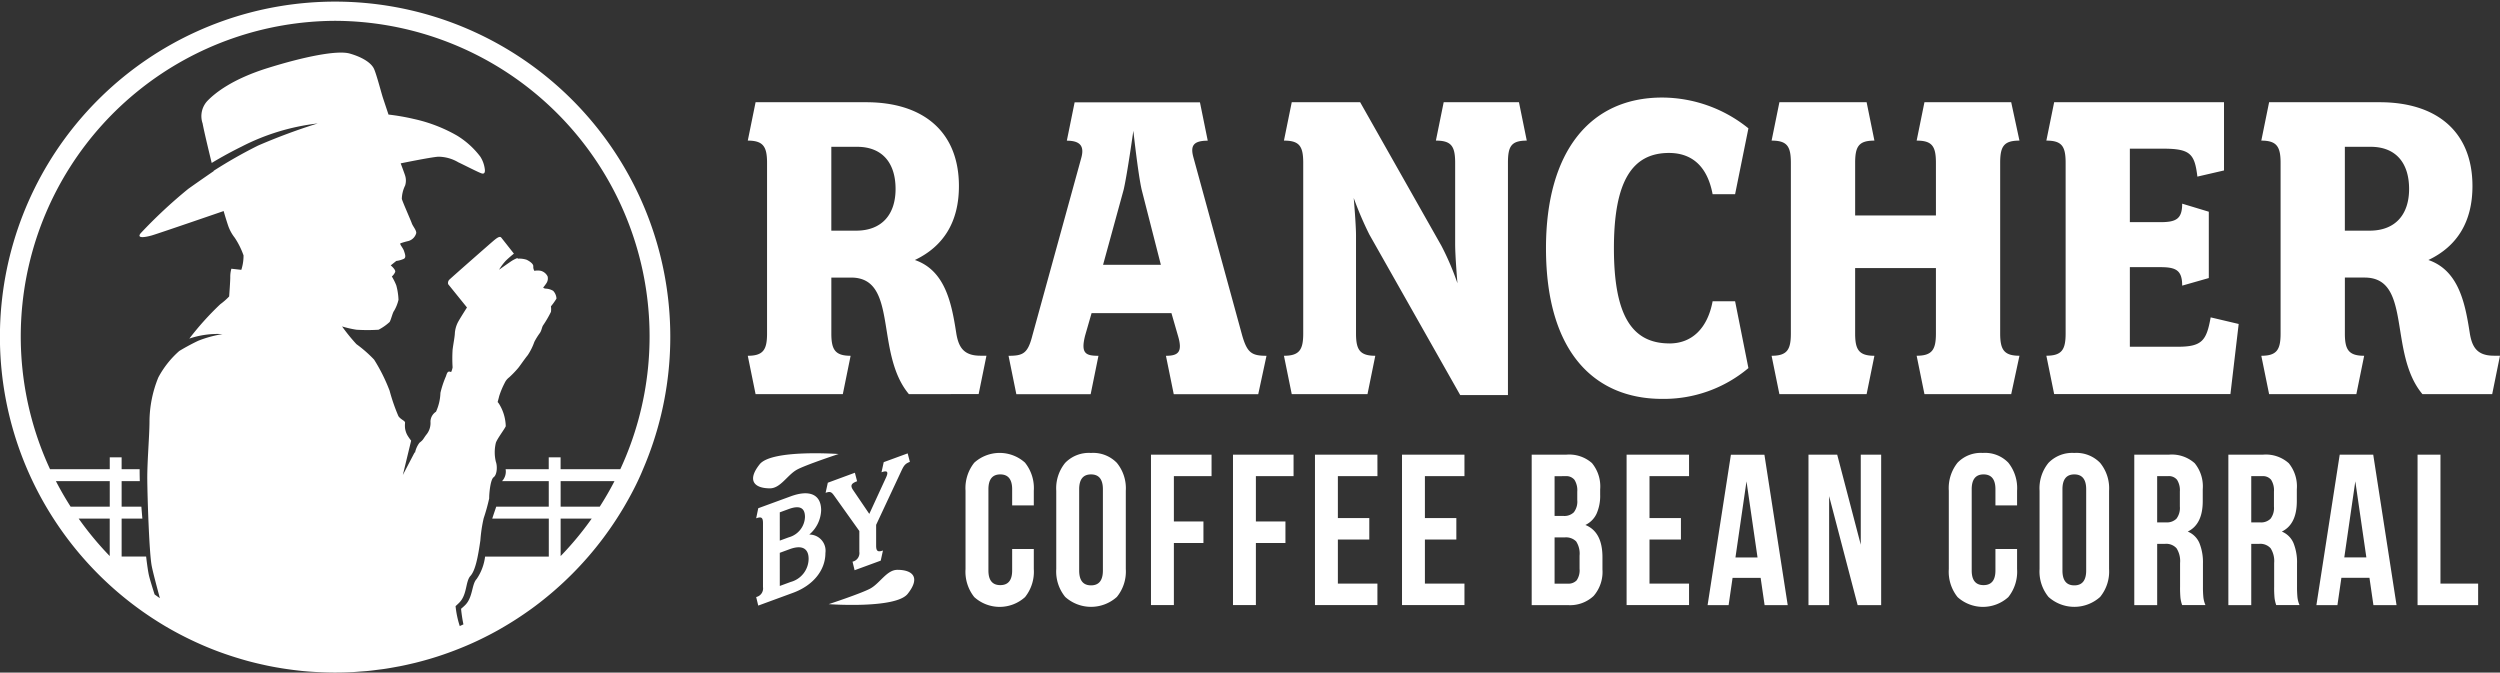 <svg id="Layer_1" data-name="Layer 1" xmlns="http://www.w3.org/2000/svg" width="302.72" height="81.441" viewBox="0 0 302.72 81.441"><rect x="0" y="0" width="302.72" height="81.441" fill="#333333" stroke="none"/><path d="M301.775,47.723h-8.449c-4.168-4.991-1.222-14.113-7-14.113h-2.39v6.77c0,1.95.445,2.7,2.335,2.7l-.945,4.647H274.762l-.945-4.647c1.89,0,2.335-.746,2.335-2.7V19.726c0-1.95-.445-2.7-2.335-2.7l.945-4.647h13.395c6.892,0,11.228,3.557,11.228,10.154,0,4.3-1.834,7.286-5.336,8.95,3.668,1.262,4.446,5.221,5,8.778.278,1.836.945,2.811,2.946,2.811h.723ZM287.046,17.776h-3.113V27.93h3c3.112,0,4.78-1.95,4.78-5.048S290.158,17.776,287.046,17.776Zm-23.305,24.21c2.946,0,3.446-.8,3.946-3.557l3.391.8-1,8.491H248.734l-.945-4.647c1.89,0,2.334-.746,2.334-2.7V19.726c0-2.008-.444-2.7-2.334-2.7l.945-4.647H269.3v8.261l-3.224.746c-.333-2.811-.889-3.385-4.224-3.385H257.9V26.9h3.724c1.89,0,2.612-.4,2.612-2.238l3.224.975v8.032l-3.224.918c0-1.836-.722-2.237-2.612-2.237H257.9v9.638ZM251.175,54.847a4,4,0,0,1,3.125,1.2,4.861,4.861,0,0,1,1.084,3.383V68.9a4.859,4.859,0,0,1-1.084,3.383,4.675,4.675,0,0,1-6.25,0,4.859,4.859,0,0,1-1.084-3.383V59.427a4.861,4.861,0,0,1,1.084-3.383A4,4,0,0,1,251.175,54.847Zm-1.437,14.234q0,1.8,1.437,1.8t1.437-1.8V59.245q0-1.8-1.437-1.8t-1.437,1.8Zm-5.205-26.005-1,4.647H233.027l-.944-4.647c1.889,0,2.334-.746,2.334-2.7V32.463h-9.782V40.38c0,1.95.444,2.7,2.334,2.7l-.945,4.647h-10.56l-.945-4.647c1.89,0,2.334-.746,2.334-2.7V19.726c0-2.008-.444-2.7-2.334-2.7l.945-4.647h10.56l.945,4.647c-1.89,0-2.334.688-2.334,2.7v6.368h9.782V19.726c0-2.008-.445-2.7-2.334-2.7l.944-4.647h10.505l1,4.647c-1.89,0-2.335.688-2.335,2.7V40.38C242.2,42.33,242.643,43.076,244.533,43.076Zm-30.861,30.2-.479-3.305h-3.4l-.479,3.305h-2.545l2.823-18.216h4.058l2.822,18.216Zm-2.193-14.989-1.336,9.212h2.672Zm-9.326-16.7c2.723,0,4.613-1.835,5.224-5.106H210.1l1.612,8.09a15.912,15.912,0,0,1-10.45,3.729c-8.059,0-14.062-5.508-14.062-18.244,0-11.7,5.336-18.244,14.062-18.244a16.677,16.677,0,0,1,10.45,3.729L210.1,23.513h-2.724c-.667-3.557-2.668-4.992-5.28-4.992-4.5,0-6.67,3.5-6.67,11.532S197.539,41.584,202.153,41.584Zm-9.375,14.5a4.432,4.432,0,0,1,.983,3.162v.65a5.328,5.328,0,0,1-.441,2.316,2.84,2.84,0,0,1-1.349,1.353q2.067.834,2.067,3.9v1.483a4.438,4.438,0,0,1-1.071,3.214,4.173,4.173,0,0,1-3.138,1.106h-4.36V55.055h4.183A4.162,4.162,0,0,1,192.778,56.083Zm-4.537,14.586h1.588a1.366,1.366,0,0,0,1.084-.4,2.13,2.13,0,0,0,.353-1.393V67.286a2.705,2.705,0,0,0-.416-1.731,1.731,1.731,0,0,0-1.374-.481h-1.235Zm0-13.012v4.814h1.084a1.632,1.632,0,0,0,1.247-.442,2.132,2.132,0,0,0,.416-1.483V59.531a2.368,2.368,0,0,0-.34-1.431,1.266,1.266,0,0,0-1.071-.443Zm-5.647-37.931V47.838h-5.78L165.808,28.389a41.616,41.616,0,0,1-1.889-4.417s.278,3.212.278,4.532V40.38c0,1.95.444,2.7,2.334,2.7l-.945,4.647h-9.171l-.945-4.647c1.89,0,2.335-.746,2.335-2.7V19.726c0-2.008-.445-2.7-2.335-2.7l.945-4.647H164.7l9.838,17.383A33.094,33.094,0,0,1,176.48,34.3s-.278-3.212-.278-4.761V19.726c0-2.008-.444-2.7-2.334-2.7l.945-4.647h9.115l.945,4.647C182.983,17.03,182.594,17.718,182.594,19.726Zm-40.468,28-.945-4.647c1.5,0,2.056-.459,1.445-2.467l-.778-2.7h-9.671l-.778,2.7c-.556,2.18.055,2.467,1.611,2.467l-.944,4.647h-9l-.944-4.647c1.778,0,2.334-.287,2.89-2.467l5.891-21.4c.389-1.32.112-2.18-1.723-2.18l.945-4.647h15.174l.945,4.647c-1.834,0-2.112.688-1.723,2.065l5.891,21.514c.612,2.123,1.168,2.467,2.946,2.467l-1,4.647Zm-3.891-24.784c-.445-2.008-1-7.114-1-7.114s-.723,5.163-1.168,7.114l-2.5,9.122h7ZM124.122,56.031a4.928,4.928,0,0,1,1.059,3.4V61.2H122.56V59.245q0-1.8-1.437-1.8t-1.437,1.8v9.836q0,1.771,1.437,1.77t1.437-1.77v-2.6h2.621V68.9a4.928,4.928,0,0,1-1.059,3.4,4.582,4.582,0,0,1-6.15,0,4.933,4.933,0,0,1-1.058-3.4V59.427a4.933,4.933,0,0,1,1.058-3.4,4.585,4.585,0,0,1,6.15,0Zm-14.066-8.308c-4.169-4.991-1.223-14.113-7-14.113h-2.39v6.77c0,1.95.444,2.7,2.334,2.7l-.945,4.647H91.492l-.945-4.647c1.89,0,2.334-.746,2.334-2.7V19.726c0-1.95-.444-2.7-2.334-2.7l.945-4.647h13.395c6.892,0,11.227,3.557,11.227,10.154,0,4.3-1.834,7.286-5.335,8.95,3.668,1.262,4.446,5.221,5,8.778.278,1.836.945,2.811,2.946,2.811h.722l-.945,4.647Zm-6.281-29.947h-3.112V27.93h3c3.113,0,4.78-1.95,4.78-5.048S106.888,17.776,103.775,17.776ZM77.226,58.258c-.5,1.059-1.059,2.088-1.649,3.094h0c-.287.488-.584.967-.89,1.441h0a40.8,40.8,0,0,1-7.5,8.665l-.159.139q-.82.707-1.676,1.372l-.072.056q-.427.33-.865.649c-.111.081-.225.16-.337.24q-.688.49-1.4.955c-.17.111-.342.222-.514.33q-.549.347-1.108.675c-.255.15-.511.3-.769.444s-.508.279-.764.415c-.275.146-.552.287-.831.427q-.511.257-1.033.5c-.264.123-.53.244-.8.361-.435.192-.876.374-1.319.55h0q-.864.344-1.746.649l-.026.009q-.863.3-1.743.558l-.108.031q-.84.245-1.694.456c-.08.019-.161.036-.241.056-.53.126-1.062.245-1.6.35-.141.028-.284.05-.426.077-.483.089-.968.176-1.457.247-.223.033-.448.057-.672.086-.418.054-.835.111-1.256.152-.342.034-.688.054-1.033.079-.314.023-.626.053-.942.068q-1,.051-2.02.052h0c-.62,0-1.236-.019-1.849-.047-.158-.007-.315-.015-.472-.024-.6-.034-1.2-.076-1.786-.136-.078-.008-.156-.02-.234-.028-.512-.055-1.02-.121-1.525-.194q-.3-.043-.6-.092c-.488-.078-.974-.164-1.456-.261-.249-.049-.495-.1-.741-.158q-.52-.114-1.034-.239c-.273-.067-.545-.136-.816-.209s-.567-.159-.849-.242q-.738-.215-1.464-.458c-.178-.06-.355-.119-.531-.18-.35-.123-.7-.248-1.044-.38l-.034-.013q-1.158-.442-2.28-.955l-.153-.07a40.428,40.428,0,0,1-3.755-1.966h0c-.43-.255-.852-.519-1.27-.789l-.211-.135q-.608-.4-1.2-.815l-.187-.134a40.843,40.843,0,0,1-7.168-6.529h0a40.9,40.9,0,0,1-3.44-4.594h0a40.587,40.587,0,1,1,71.387-5.977C77.667,57.3,77.452,57.783,77.226,58.258Zm-9.34,9.077a38.389,38.389,0,0,0,3.765-4.542H67.886Zm0-5.983h4.736q.963-1.5,1.786-3.094H67.886Zm-54.6,5.983V62.793H9.524A38.4,38.4,0,0,0,13.29,67.335ZM8.553,61.352H13.29V58.258H6.768Q7.59,59.85,8.553,61.352ZM40.588,2.522A38.217,38.217,0,0,0,6.06,56.816h7.23V55.375h1.437v1.441h2.181c0,.492.008.978.02,1.442h-2.2v3.094h2.391c.036.452.075.936.119,1.441h-2.51v4.594h2.966c.124,1.05.249,1.915.359,2.362s.363,1.273.668,2.232c.213.15.423.305.639.451-.44-1.629-.854-3.2-.99-3.906-.307-1.595-.519-8.321-.536-10.475s.263-5.255.268-6.984A14.326,14.326,0,0,1,19.173,45.7,11.4,11.4,0,0,1,21.708,42.5,25.746,25.746,0,0,1,24,41.264a13.694,13.694,0,0,1,2.947-.806A10.511,10.511,0,0,0,22.926,41a35,35,0,0,1,3.75-4.163,7.938,7.938,0,0,0,1.072-.94s.151-2.009.134-2.418a3.7,3.7,0,0,1,.134-.94l1.206.135a5.606,5.606,0,0,0,.268-1.746,9.563,9.563,0,0,0-1.072-2.149,4.981,4.981,0,0,1-.8-1.477c-.346-1.041-.536-1.746-.536-1.746s-7.961,2.742-8.709,2.954-1.887.415-1.339-.268a58.772,58.772,0,0,1,5.761-5.372c1.4-1,3.082-2.149,3.082-2.149l-.009-.035a56.316,56.316,0,0,1,5.368-3.053,72.157,72.157,0,0,1,7.235-2.686,26.845,26.845,0,0,0-9.245,2.82c-1.689.831-3.026,1.621-3.592,1.966-.343-1.41-.948-3.926-1.1-4.786a2.7,2.7,0,0,1,.67-2.821c.859-.861,2.891-2.54,7.235-3.894s8.385-2.183,9.915-1.746,2.623,1.13,2.947,1.88.882,2.921,1.072,3.492l.67,2.014a27.308,27.308,0,0,1,3.082.537,18.4,18.4,0,0,1,5.225,2.015,10.166,10.166,0,0,1,2.814,2.551,3.614,3.614,0,0,1,.536,1.478c.05.307.016.677-.4.537s-2.083-1-2.814-1.343a4.813,4.813,0,0,0-2.412-.672c-.932.062-4.555.806-4.555.806s.463,1.237.536,1.477a2,2,0,0,1,0,1.209,3.888,3.888,0,0,0-.4,1.612c.095.375,1.088,2.6,1.206,2.954s.6.879.536,1.209a1.363,1.363,0,0,1-.938.94,9.624,9.624,0,0,0-.938.269c-.218.061.262.52.4.94s.262.766,0,.94a3.211,3.211,0,0,1-.938.268l-.67.537s.642.521.536.806a1.568,1.568,0,0,1-.4.537,7.484,7.484,0,0,1,.536,1.075,7.677,7.677,0,0,1,.268,1.746,4.824,4.824,0,0,1-.536,1.343c-.173.2-.363,1.057-.536,1.343a6.143,6.143,0,0,1-1.34.94,21.5,21.5,0,0,1-2.68,0,12.435,12.435,0,0,1-1.741-.4,21.522,21.522,0,0,0,1.741,2.148A15.189,15.189,0,0,1,45.3,43.547a21.032,21.032,0,0,1,1.876,3.76A22.41,22.41,0,0,0,48.248,50.4c.318.442.821.542.8.8a3.251,3.251,0,0,0,0,.672,2.535,2.535,0,0,0,.268.806,5.517,5.517,0,0,0,.469.677l-1.005,4.157,1.443-2.761.024.1a3.007,3.007,0,0,1,.543-1.236c.467-.364.381-.352.8-.94a2.2,2.2,0,0,0,.535-1.612,1.458,1.458,0,0,1,.67-1.209,5.894,5.894,0,0,0,.536-2.283,11.857,11.857,0,0,1,.67-2.014c.155-.5.248-.621.536-.537a.831.831,0,0,1,.087.036,2.174,2.174,0,0,0,.181-.573,16.851,16.851,0,0,1,0-2.149c.095-.744.218-1.315.268-1.88a3.4,3.4,0,0,1,.4-1.477c.274-.5,1.072-1.746,1.072-1.746l-2.278-2.821a.567.567,0,0,1,.134-.537c.229-.229,5.153-4.56,5.494-4.834s.642-.465.8-.269c.109.131.972,1.23,1.532,1.942-.184.149-.663.543-1,.878a6.52,6.52,0,0,0-.8,1.075s.686-.49,1.339-.94a4.041,4.041,0,0,1,.881-.477l.057.074a2.824,2.824,0,0,1,1.072.134c.341.173.821.476.8.806a.891.891,0,0,0,.134.537,1.851,1.851,0,0,1,.8,0,1.3,1.3,0,0,1,.8.671,1.036,1.036,0,0,1-.134.806,5.736,5.736,0,0,1-.4.537s.039.095.268.135a1.936,1.936,0,0,1,.938.268,1.472,1.472,0,0,1,.4.94,7.887,7.887,0,0,1-.67.94,2.334,2.334,0,0,1,0,.672,13.107,13.107,0,0,1-.938,1.611c-.151.2-.184.633-.4.94a8.033,8.033,0,0,0-.67,1.075,7.163,7.163,0,0,1-.8,1.611c-.419.51-.988,1.371-1.206,1.612A11.932,11.932,0,0,1,61.646,45.7a1.758,1.758,0,0,0-.536.672,9.858,9.858,0,0,0-.669,1.611c-.019.095-.09.354-.183.7a1.431,1.431,0,0,1,.183.24,5.36,5.36,0,0,1,.8,2.686c-.113.308-1.047,1.528-1.2,2.015a4.906,4.906,0,0,0,0,2.283c.2.531.158,1.573-.268,1.88s-.557,2.244-.536,2.552a22.96,22.96,0,0,1-.67,2.417,17.457,17.457,0,0,0-.4,2.686c-.292,2.008-.6,3.632-1.206,4.3s-.378,2.245-1.34,3.223c-.141.144-.3.289-.457.431a11.445,11.445,0,0,0,.457,2.255.627.627,0,0,1,.042.16c.152-.066.3-.138.452-.206a17.864,17.864,0,0,1-.286-1.888c.164-.138.323-.279.468-.419.986-.955.8-2.539,1.42-3.189a6.106,6.106,0,0,0,1.021-2.714h7.715V62.793H59.606c.174-.555.359-1.061.481-1.441h6.362V58.258H60.788a.3.3,0,0,1,.036-.035,1.686,1.686,0,0,0,.4-1.407h5.221V55.375h1.437v1.441h7.23A38.219,38.219,0,0,0,40.588,2.522Zm60.957,52.453s-3.971,1.311-5.029,1.888c-1.183.646-2,2.269-3.285,2.269-1.831,0-2.843-.9-1.247-2.91C93.441,54.385,101.545,54.975,101.545,54.975Zm-9.981,7.786.25-1.221L95.746,60.1c2.322-.852,3.684-.2,3.684,1.69a4.021,4.021,0,0,1-1.439,2.939,1.956,1.956,0,0,1,1.957,2.228c0,2.123-1.516,3.943-3.914,4.823l-4.22,1.55-.25-1.037a1.064,1.064,0,0,0,.825-1.2V63.357C92.389,62.687,92.217,62.521,91.564,62.761Zm2.859,8.191,1.323-.486a2.928,2.928,0,0,0,2.168-2.8c0-1.243-.786-1.72-2.283-1.171l-1.208.444Zm0-5.491,1.093-.4a2.653,2.653,0,0,0,1.957-2.46c0-1.11-.633-1.451-1.976-.958l-1.074.394Zm9.093-8.218.268,1.031c-.69.253-.844.5-.518,1.013l1.995,2.94,2.034-4.42c.326-.713.115-.865-.556-.618l.268-1.228,2.9-1.063.268,1.03c-.613.225-.748.485-1.093,1.224l-2.993,6.4v2.506c0,.651.173.836.825.6l-.268,1.228-3.166,1.162-.249-1.037a1.065,1.065,0,0,0,.825-1.2V64.3l-2.993-4.2c-.364-.517-.5-.64-1.093-.422l.268-1.227ZM108.661,69c1.831,0,2.843.9,1.247,2.91-1.457,1.837-9.561,1.247-9.561,1.247s3.972-1.31,5.03-1.888C106.559,70.624,107.38,69,108.661,69Zm23.451-14.154a4,4,0,0,1,3.125,1.2,4.866,4.866,0,0,1,1.084,3.383V68.9a4.864,4.864,0,0,1-1.084,3.383,4.676,4.676,0,0,1-6.251,0A4.864,4.864,0,0,1,127.9,68.9V59.427a4.866,4.866,0,0,1,1.083-3.383A4,4,0,0,1,132.112,54.847Zm-1.437,14.234q0,1.8,1.437,1.8t1.436-1.8V59.245q0-1.8-1.436-1.8t-1.437,1.8Zm16.03-11.424h-4.562v5.491h3.579v2.6h-3.579v7.521H139.37V55.055h7.335Zm9.93,0h-4.562v5.491h3.579v2.6h-3.579v7.521H149.3V55.055h7.334Zm10.157,0H162v5.075h3.805v2.6H162v5.335h4.788v2.6h-7.561V55.055h7.561Zm10.536,0h-4.789v5.075h3.806v2.6h-3.806v5.335h4.789v2.6h-7.562V55.055h7.562Zm27.195,0h-4.789v5.075h3.806v2.6h-3.806v5.335h4.789v2.6h-7.562V55.055h7.562Zm20.793,8.3v-10.9h2.47V73.271h-2.848l-3.453-13.194V73.271h-2.5V55.055h3.478Zm14.795-11.112a3.909,3.909,0,0,1,3.075,1.184,4.933,4.933,0,0,1,1.058,3.4V61.2h-2.621V59.245q0-1.8-1.437-1.8t-1.436,1.8v9.836q0,1.771,1.436,1.77t1.437-1.77v-2.6h2.621V68.9a4.933,4.933,0,0,1-1.058,3.4,4.582,4.582,0,0,1-6.15,0,4.928,4.928,0,0,1-1.059-3.4V59.427a4.928,4.928,0,0,1,1.059-3.4A3.906,3.906,0,0,1,240.111,54.847Zm25.632,1.236a4.432,4.432,0,0,1,.983,3.162v1.431q0,2.811-1.815,3.695a2.6,2.6,0,0,1,1.412,1.392,6.234,6.234,0,0,1,.428,2.486v2.81a12.465,12.465,0,0,0,.051,1.262,3.2,3.2,0,0,0,.252.95h-2.823a4.283,4.283,0,0,1-.2-.832,12.88,12.88,0,0,1-.05-1.406V68.171a2.878,2.878,0,0,0-.429-1.783,1.677,1.677,0,0,0-1.386-.533h-.958v7.416h-2.772V55.055h4.184A4.158,4.158,0,0,1,265.743,56.083Zm-4.537,1.574v5.6h1.084a1.634,1.634,0,0,0,1.248-.442,2.138,2.138,0,0,0,.416-1.484v-1.8a2.368,2.368,0,0,0-.341-1.431,1.266,1.266,0,0,0-1.071-.443Zm15.929-1.574a4.432,4.432,0,0,1,.983,3.162v1.431q0,2.811-1.815,3.695a2.6,2.6,0,0,1,1.412,1.392,6.234,6.234,0,0,1,.428,2.486v2.81a12.465,12.465,0,0,0,.051,1.262,3.2,3.2,0,0,0,.252.95h-2.823a4.283,4.283,0,0,1-.2-.832,12.88,12.88,0,0,1-.05-1.406V68.171a2.878,2.878,0,0,0-.429-1.783,1.676,1.676,0,0,0-1.386-.533H272.6v7.416h-2.772V55.055h4.184A4.158,4.158,0,0,1,277.135,56.083ZM272.6,57.657v5.6h1.084a1.633,1.633,0,0,0,1.248-.442,2.138,2.138,0,0,0,.416-1.484v-1.8a2.368,2.368,0,0,0-.341-1.431,1.265,1.265,0,0,0-1.071-.443Zm14.77-2.6,2.823,18.216h-2.8l-.479-3.305h-3.4l-.479,3.305h-2.546l2.823-18.216Zm-.832,12.439L285.2,58.282l-1.335,9.212Zm8.973,3.175h4.562v2.6h-7.335V55.055h2.773Z" fill="#ffffff" fill-rule="evenodd"/></svg>